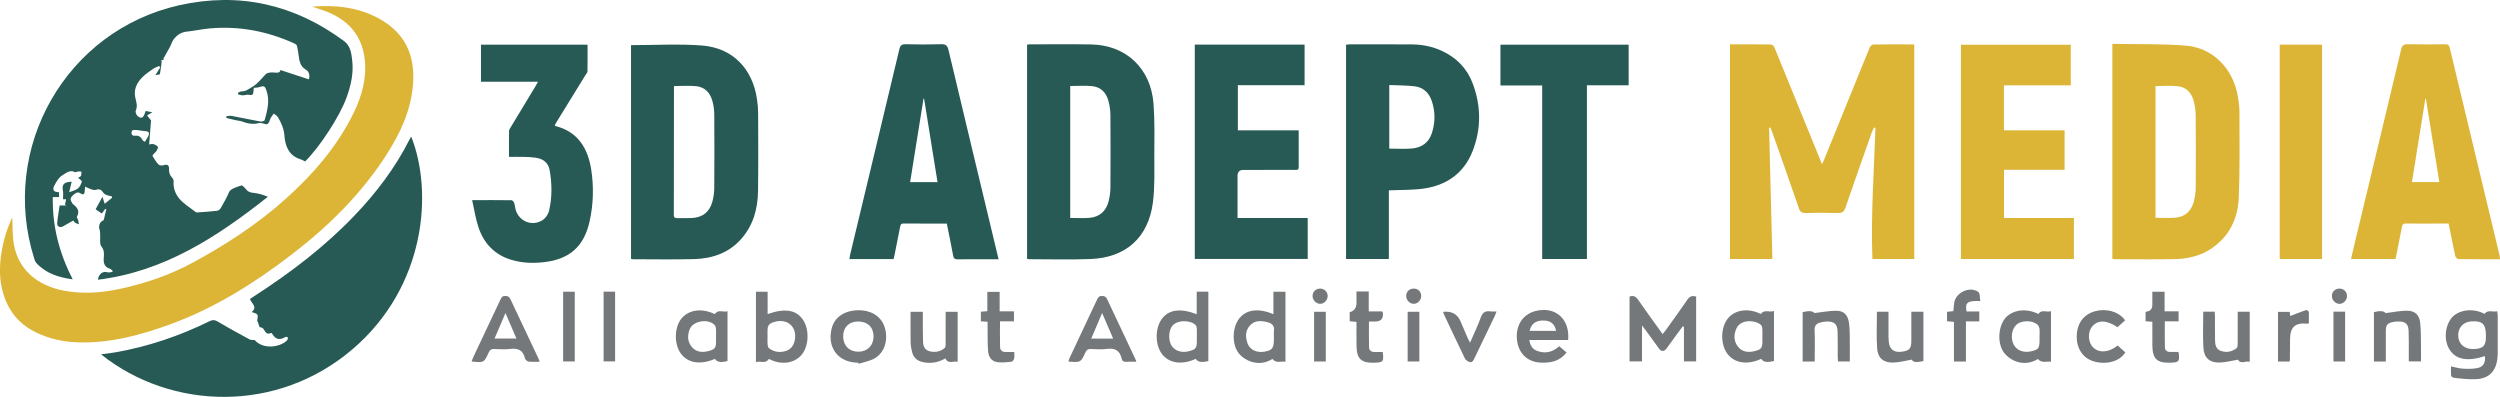 <?xml version="1.0" encoding="UTF-8"?>
<svg xmlns="http://www.w3.org/2000/svg" id="Calque_1" data-name="Calque 1" viewBox="0 0 1747.03 277.35">
  <defs>
    <style>
      .cls-1 {
        fill: #275a54;
      }

      .cls-2 {
        fill: #dcb536;
      }

      .cls-3 {
        fill: #74787a;
      }
    </style>
  </defs>
  <path class="cls-1" d="M213.17,112.84c-1.05-.53-1.95-1.16-2.95-1.46-8.27-2.5-10.9-9.07-11.47-16.63-.36-4.79-2.14-8.84-4.48-12.78-.64-1.08-1.94-1.76-2.94-2.62-.66,.91-1.39,1.79-1.95,2.75-.48,.82-.83,1.73-1.13,2.64-.68,2.06-1.87,2.5-3.9,1.71-1.12-.44-2.56-.64-3.71-.36-4.12,1.02-7.94,.17-11.76-1.27-1.07-.41-2.29-.41-3.43-.66-2.44-.55-4.86-1.13-7.29-1.71,0-.41,.01-.81,.02-1.22,1.2-.1,2.45-.47,3.59-.26,6.75,1.27,13.46,2.73,20.22,3.96,.93,.17,2.79-.38,2.95-.95,1.87-6.71,3.7-13.48,1.35-20.47-1.19-3.55-1.74-3.72-5.32-2.57-1.06,.34-2.24,.29-3.6,.44-.07,.69-.2,1.5-.23,2.32-.07,2.05-.63,3.14-3.11,2.56-1.36-.32-2.94,.38-4.41,.36-1.07-.01-2.14-.45-3.21-.69-.06-.34-.13-.68-.19-1.02,.89-.38,1.8-1.1,2.68-1.07,2.93,.08,4.76-1.59,7.14-2.95,4.19-2.38,6.59-5.95,9.73-9.1,1.21-1.22,4.06-1.31,6.07-1.09,2.21,.23,3.79,.23,4.12-1.76,6.74,2.22,13.24,4.35,19.86,6.53,1.09-3.53-.32-5.76-2.19-6.87-4.4-2.6-4.41-6.85-5.09-10.97-.31-1.87-.54-3.77-1.04-5.59-.18-.64-.98-1.3-1.65-1.6-18.89-8.6-38.66-12.45-59.41-10.56-5.4,.49-10.73,1.7-16.12,2.25-3.65,.37-6.36,2.25-8.54,4.78-1.44,1.67-2.04,4.04-3.11,6.04-1.51,2.82-3.11,5.59-4.67,8.39,.22,.15,.44,.31,.66,.46-.84,.14-1.68,.29-2.52,.43,.3,.12,.6,.23,.9,.35-.39,3.08-.7,6.18-1.29,9.23-.06,.33-1.7,.37-3.14,.64,1.4-2.21,2.39-3.78,3.38-5.36-.28-.33-.55-.66-.83-.98-1.42,.67-2.96,1.17-4.23,2.06-2.61,1.83-5.31,3.64-7.53,5.89-3.84,3.89-6.1,8.54-4.82,14.24,.67,2.99,1.75,5.83,.3,9.01-.41,.91,.36,2.97,1.25,3.74,2.76,2.37,4.21,1.48,5.63-3.52,1.31,.26,2.65,.53,4.69,.93-1.78,1.08-2.72,1.65-3.66,2.22,.92,1.16,1.84,2.32,2.77,3.48-.43,5.41-.88,11.07-1.34,16.86,.59-.09,1.78-.59,2.79-.35,1.23,.29,2.61,.99,3.33,1.95,.35,.47-.5,2.01-1.03,2.93-.41,.72-1.19,1.21-1.75,1.85-.41,.48-1.13,1.31-.99,1.54,1.25,2.07,2.48,4.21,4.12,5.95,.69,.72,2.54,.96,3.57,.6,2.46-.86,3.94-.25,3.85,2.45-.08,2.53,.51,4.54,2.28,6.36,.59,.61,1.02,1.73,.95,2.56-.41,4.56,1.31,8.77,3.92,11.89,3.15,3.76,7.65,6.4,11.58,9.51,.22,.18,.62,.22,.92,.2,4.71-.35,9.43-.6,14.11-1.17,.97-.12,2.08-1.27,2.62-2.22,2.02-3.53,3.98-7.07,5.61-10.85,1.02-2.37,5.41-3.52,8.51-4.61,.76-.27,2.55,1.68,3.53,2.88,1.42,1.75,3.1,2.11,5.26,2.32,3.28,.32,6.5,1.32,9.8,2.72-35.47,28.03-72.46,52.26-118.73,57.94,.42-4.07,3.57-6.21,6.65-5.19,1.02,.34,2.33-.17,3.5-.29,0-.28,.01-.55,.02-.83-.57-.45-1.07-1.12-1.72-1.31-4.64-1.33-4.67-4.95-4.35-8.69,.22-2.55,.15-4.55-1.71-6.95-1.44-1.86-.63-5.45-.85-8.27-.1-1.27-.05-2.61-.48-3.77-.81-2.2,.2-5.05,2.36-6.02,.27-.12,.62-.36,.68-.61,.6-2.41,1.15-4.82,1.72-7.24-.25-.11-.5-.22-.75-.33-.79,1.08-1.58,2.17-2.36,3.24-1.65-1.11-3.14-2.11-4.37-2.93,1.41-2.58,3.11-5.69,4.79-8.77,.38,1.18,.89,2.79,1.57,4.9,1.86-1.52,3.45-2.81,5.04-4.1,.03-.34,.06-.69,.09-1.03-1.31-.32-2.67-.52-3.91-1.02-.86-.35-1.79-.96-2.27-1.72-1.26-2-2.69-2.74-5.08-1.89-.99,.35-2.35-.08-3.46-.42-1.28-.4-2.47-1.09-4.06-1.82-.13,1.21-.26,2-.29,2.8-.1,2.12-.5,3.5-3.02,1.87-2.18-1.41-3.71,.07-5.28,1.44-1.58,1.39-2.12,2.85-.86,4.7,.36,.53,.6,1.2,1.09,1.56,3.01,2.28,4.75,4.81,2.59,8.69-.27,.49,.69,1.6,.92,2.47,.25,.91,.33,1.86,.48,2.8-.89-.35-1.84-.61-2.65-1.1-.51-.3-.82-.94-1.3-1.53-2.43,1.39-4.78,2.74-7.15,4.07-2.13,1.19-4.27,.13-4.07-2.29,.35-4.21,1.13-8.38,1.69-12.32h4.64c-.29-.18-.58-.37-.87-.55,.24-1.19,.47-2.37,.75-3.77h-2.15c0-2.15,.3-4.11-.06-5.94-.83-4.29,.63-6.19,6.11-6.33-.66,2.8-1.28,5.38-1.75,7.35,1.83-.73,4.24-1.23,6.02-2.57,1.41-1.07,2.32-3.09,2.85-4.86,.17-.56-1.63-1.7-2.63-2.68,.57-.36,1.63-.67,1.99-1.35,.43-.81,.25-1.93,.34-2.92-.76-.05-1.52-.19-2.27-.13-.81,.07-1.82,.72-2.38,.42-3.6-1.85-6.3,.92-8.7,2.29-2.46,1.4-4.17,4.51-5.61,7.19-1.58,2.94-.26,4.73,3.2,4.48,.06,1.09,.12,2.17,.19,3.53h-4.45c-.35,20.35,4.48,39.17,13.95,57.47-10.1-1.33-18.87-4.21-25.59-11.59-.67-.74-.98-1.86-1.3-2.86C-.6,103.41,46.2,21.33,125.28,3.66c42.06-9.4,80.54-.55,115.15,25.04,4.53,3.35,5.14,8.66,5.72,13.71,1.04,8.99-1.02,17.57-4.06,25.96-4.66,12.86-18.7,34.51-28.92,44.48Zm-111.87-13.75c.84-1.41,1.53-2.46,2.11-3.58,1.42-2.71,.69-3.77-2.39-3.92-1.93-.1-3.83-.64-5.76-.77-1.04-.07-2.75,0-3.04,.57-.84,1.64-.04,3.69,1.78,3.47,3.01-.37,4.53,.82,5.73,3.21,.2,.39,.84,.56,1.58,1.02Z"></path>
  <path class="cls-2" d="M8.57,152c.33,5.96,0,12.76,1.22,19.27,3.19,16.89,15.8,28.06,34.33,31.74,13.67,2.71,27.17,1.65,40.59-1.33,17.25-3.84,33.94-9.47,49.47-17.87,23.39-12.65,45.65-27.05,65.51-44.9,19.42-17.47,36.32-36.95,47.73-60.65,5.6-11.64,8.98-23.93,7.41-37.1-1.99-16.66-11.61-27.18-26.79-33.16-3.24-1.28-6.64-2.14-9.91-3.41,16.24-1.18,31.98,.34,46.58,8.3,18.41,10.04,25.58,25.83,23.9,46.27-1.48,17.93-8.74,33.65-18.25,48.53-17.49,27.37-40.14,49.82-65.76,69.57-26.15,20.15-53.81,37.64-84.91,49.09-20.67,7.6-41.83,13.41-64.18,12.92-10.78-.24-21.15-2.39-30.87-7.23-13.17-6.56-20.52-17.32-23.54-31.55-3.33-15.72,1.29-35.97,7.45-48.48Z"></path>
  <path class="cls-1" d="M70.6,247.64c3.69-.52,6.84-.88,9.95-1.42,23.05-4.01,44.98-11.48,65.95-21.78,2.17-1.07,3.68-.92,5.8,.35,7.27,4.35,14.72,8.37,22.16,12.43,.81,.44,1.95,.27,3.55,.45,5.36,6.09,15.45,5.33,21.05,1.47,.69-.48,1.38-1.05,1.84-1.73,.29-.43,.41-1.29,.16-1.67-.21-.32-1.22-.48-1.6-.25-3.74,2.26-6.82,1.96-9.11-2.07-.19-.34-.78-.84-.94-.76-3.61,1.79-4.11-1.63-5.73-3.26-.54-.54-1.57-.59-2.31-.85-.29-.87-.6-1.85-.94-2.83-.22-.64-.73-1.31-.64-1.89,.64-4.35,.68-4.34-3.89-5.78,4.27-3.55-.06-5.85-1.25-9.08,1.22-.81,2.49-1.69,3.79-2.53,24.94-16.17,48.48-34.09,69.09-55.61,15.34-16,28.65-33.52,38.68-53.39,.33-.65,.73-1.27,1.15-2,15.34,38.62,10.3,104.5-40.68,148.32-52.7,45.3-126.94,42.96-176.07,3.88Z"></path>
  <path class="cls-2" d="M1208.95,30.99c9.73,0,19.1-.05,28.48,.08,.85,.01,2.12,.96,2.46,1.78,10.62,25.92,21.16,51.87,31.7,77.83,.46,1.12,.87,2.26,1.58,4.1,.73-1.48,1.12-2.18,1.42-2.92,10.65-26.25,21.28-52.52,32-78.74,.37-.91,1.7-2.02,2.6-2.03,9.06-.15,18.13-.08,27.19-.07,.4,0,.8,.15,1.33,.26V180.98h-29.25c-1.13-30.54,1.09-61.05,2.13-91.57-.32-.1-.64-.19-.97-.29-.5,1.02-1.11,2-1.48,3.06-6.23,17.68-12.5,35.34-18.56,53.08-.98,2.87-2.37,3.68-5.28,3.6-7.46-.21-14.93-.18-22.39,0-2.64,.06-3.94-.72-4.82-3.29-6-17.43-12.14-34.8-18.26-52.18-.51-1.44-1.11-2.85-1.66-4.28-.3,.06-.6,.12-.9,.18,.76,30.49,1.51,60.98,2.28,91.69h-29.61V30.99Z"></path>
  <path class="cls-1" d="M717.73,180.91V31.22c.64-.09,1.14-.22,1.64-.22,14.4,0,28.8-.21,43.19,.06,24.37,.45,41.7,16.77,43.54,41.47,.88,11.88,.62,23.85,.56,35.78-.05,11.07,.42,22.26-.99,33.18-3.19,24.55-18.9,38.57-43.69,39.53-14.27,.55-28.58,.12-42.87,.12-.4,0-.8-.13-1.38-.24Zm30.15-28.61c4.66,0,9.04,.29,13.37-.06,7.36-.6,11.88-4.91,13.57-11.97,.74-3.08,1.14-6.31,1.16-9.48,.11-16.83,.13-33.66-.01-50.49-.03-3.36-.55-6.82-1.46-10.06-1.56-5.58-5.32-9.42-11.19-10.03-5.03-.52-10.15-.11-15.44-.11v92.2Z"></path>
  <path class="cls-2" d="M1476.14,30.65c17.3,.34,34.29-.11,51.14,1.21,19.24,1.51,33.38,16.13,36.64,35.89,.59,3.56,1.04,7.2,1.04,10.8,0,19.82,.33,39.65-.46,59.44-.59,14.69-6.55,27.26-19.27,35.78-7.69,5.15-16.42,7.12-25.46,7.3-13.97,.28-27.94,.08-41.91,.07-.51,0-1.02-.11-1.72-.19V30.65Zm30.17,29.48v92.06c4.77,0,9.35,.32,13.87-.07,7.14-.62,11.37-5,13.02-11.75,.78-3.18,1.17-6.52,1.19-9.79,.12-16.72,.14-33.45-.02-50.17-.03-3.47-.59-7.02-1.53-10.36-1.55-5.45-5.28-9.21-11.01-9.8-5.03-.52-10.16-.11-15.52-.11Z"></path>
  <path class="cls-1" d="M440.96,31.54c16.76,0,33.23-1,49.54,.25,21.53,1.64,35.53,16.26,38.55,37.87,.44,3.16,.74,6.36,.75,9.55,.05,18.12,.18,36.23-.08,54.35-.18,12.33-3.31,23.84-11.72,33.37-8.78,9.94-20.34,13.8-33.11,14.14-14.17,.37-28.36,.1-42.55,.09-.4,0-.81-.12-1.37-.22V31.54Zm30.22,28.6c-.08,.24-.21,.43-.21,.63-.03,29.82-.04,59.65-.09,89.47,0,1.7,.68,2.23,2.29,2.19,3.41-.07,6.83,.11,10.23-.06,7.62-.39,12.53-4.27,14.49-11.7,.8-3.05,1.22-6.29,1.24-9.45,.12-17.15,.13-34.3,0-51.45-.03-3.25-.54-6.61-1.46-9.73-1.6-5.41-5.28-9.21-11.03-9.8-5.03-.51-10.15-.11-15.45-.11Z"></path>
  <path class="cls-2" d="M1747.03,181.16c-9.94,0-19.52,.05-29.1-.1-.77-.01-2-1.35-2.2-2.25-1.62-7.38-3.04-14.8-4.59-22.58-2.82,0-5.57,0-8.31,0-7.14,0-14.28,.06-21.43-.04-1.86-.02-2.59,.59-2.93,2.42-1.38,7.43-2.92,14.82-4.42,22.38h-31.14c1.07-4.56,2.09-8.98,3.15-13.39,10.64-44.32,21.33-88.62,31.85-132.97,.72-3.04,1.94-3.79,4.89-3.72,8.63,.2,17.27,.13,25.9,.03,1.95-.02,2.76,.58,3.22,2.51,11.57,48.36,23.21,96.7,34.82,145.05,.17,.71,.17,1.46,.3,2.65Zm-42.38-53.92c-3.16-19.6-6.29-38.96-9.42-58.33-.12,.01-.25,.03-.37,.04-3.11,19.37-6.22,38.73-9.36,58.29h19.15Z"></path>
  <path class="cls-1" d="M661.65,156.23c-10.35,0-20.26,.05-30.16-.04-1.95-.02-2.23,1.07-2.52,2.53-1.23,6.38-2.51,12.75-3.79,19.12-.21,1.03-.47,2.06-.73,3.18h-30.88c.21-1.19,.33-2.29,.59-3.35,11.46-47.76,22.95-95.51,34.32-143.29,.64-2.7,1.7-3.53,4.44-3.46,8.21,.19,16.43,.24,24.63-.02,3.27-.11,4.51,.83,5.28,4.08,10.81,45.6,21.79,91.17,32.72,136.75,.71,2.98,1.42,5.96,2.26,9.45-2.78,0-5.09,0-7.39,0-7.04,0-14.08-.08-21.11,.05-2.16,.04-2.91-.68-3.29-2.77-1.32-7.33-2.86-14.62-4.38-22.22Zm-6.49-28.94c-3.18-19.73-6.29-39.04-9.4-58.35-.13,0-.26,0-.39,0-3.11,19.39-6.22,38.78-9.36,58.36h19.15Z"></path>
  <path class="cls-1" d="M970.55,133.02v47.98h-29.91V31.23c.8-.08,1.62-.23,2.44-.23,14.71,0,29.42-.1,44.13,.05,7.08,.07,13.96,1.54,20.43,4.52,10.15,4.67,17.51,12.2,21.45,22.6,5.97,15.75,6.13,31.78-.03,47.46-6.12,15.56-18.33,24-34.62,26.21-7.66,1.04-15.49,.81-23.89,1.19Zm.29-73.59v44.43c5.49,0,10.73,.35,15.9-.09,6.7-.57,11.66-4.08,13.83-10.64,2.49-7.49,2.48-15.12-.04-22.61-1.92-5.7-5.95-9.49-11.98-10.21-5.77-.68-11.64-.61-17.72-.89Z"></path>
  <path class="cls-1" d="M907.54,91.06c0,8.88-.02,17.28,.01,25.68,0,2.44-1.73,1.98-3.13,1.98-11.83,.02-23.67,.01-35.5,.01q-4.1,0-4.11,4.21c0,8.42,0,16.83,0,25.25v4.17h49.03v28.57h-78.91V31.15h76.73v28.39h-46.63v31.52h42.51Z"></path>
  <path class="cls-2" d="M1400.37,59.65v31.45h42.4v27.54h-42.35v33.69h48.85v28.64h-78.96V31.25h76.77v28.4h-46.71Z"></path>
  <path class="cls-1" d="M329.95,139.84c9.99,0,18.72-.04,27.44,.08,.67,0,1.63,1.08,1.91,1.85,.53,1.48,.56,3.14,1,4.67,2.4,8.4,11.76,12.12,19.05,7.25,2-1.34,3.76-3.99,4.32-6.35,2.2-9.22,2.09-18.62,.53-27.93-.93-5.59-4.35-8.44-10.02-9.22-2.73-.38-5.51-.48-8.28-.55-3.28-.09-6.56-.02-10.22-.02,0-6.25-.06-12.18,.06-18.11,.02-.96,.76-1.95,1.3-2.85,5.67-9.4,11.36-18.78,17.04-28.18,.54-.89,1-1.82,1.86-3.37h-39.82V31.22h74.48c0,6.19,.05,12.43-.06,18.66-.02,.84-.85,1.68-1.36,2.5-6.59,10.71-13.19,21.41-19.78,32.12-.61,.99-1.18,2-1.73,2.93,.25,.33,.34,.6,.5,.64,15.59,3.95,22.57,15.49,24.91,29.99,1.95,12.1,1.64,24.45-1.04,36.55-3.93,17.75-14.14,26.65-32.15,28.63-7.85,.86-15.53,.52-23.06-1.83-11.35-3.55-18.67-11.39-22.4-22.38-2.03-5.98-2.93-12.34-4.49-19.19Z"></path>
  <path class="cls-1" d="M1077.7,180.99V59.73h-29.17V31.22h89.59v28.38h-29.17v121.39h-31.25Z"></path>
  <path class="cls-2" d="M1622.69,180.99h-29.61V31.21h29.61V180.99Z"></path>
  <path class="cls-3" d="M1185.28,207.24v45.31h-8.51v-24.17c-.29-.09-.58-.17-.88-.26-1.23,1.65-2.49,3.29-3.7,4.96-2.57,3.53-5.08,7.11-7.69,10.6-1.58,2.12-3.58,2.09-5.16-.05-3.16-4.28-6.25-8.63-9.38-12.93-.61-.84-1.27-1.64-2.52-3.26v25.13h-8.7v-45.33c2.68-.93,4.36-.11,5.94,2.17,5.51,7.96,11.24,15.77,17.19,24.06,.9-1.14,1.62-1.98,2.26-2.87,5.02-7.02,10.12-13.98,14.97-21.11,1.56-2.3,3.23-3.15,6.19-2.24Z"></path>
  <path class="cls-3" d="M1736.48,248.87c-12.13,3.87-19.95,2.52-24.5-4.26-4.3-6.4-3.61-16.57,1.24-22.49,4.15-5.06,14.16-7.5,22.99-2.78,2.4-3.2,5.72-1.03,8.88-1.84,.15,1.23,.34,2.13,.35,3.04,.02,8.85,.02,17.69,0,26.54,0,1.27-.14,2.55-.29,3.82-1.07,8.79-6.08,13.69-14.93,14.06-4.33,.18-8.72-.17-13.04-.64-4.48-.49-4.46-.68-4.43-5.06,0-.95,0-1.89,0-3.22,2.98,.6,5.62,1.43,8.3,1.59,3.36,.19,6.84,.23,10.12-.4,4.2-.81,5.85-3.85,5.32-8.36Zm.7-14.47c0-8.1-2.55-10.45-10.63-9.77-5.42,.46-9,4.66-8.72,10.23,.29,5.65,4.45,9.21,10.61,9.06,6.66-.16,8.75-2.2,8.75-8.56v-.96Z"></path>
  <path class="cls-3" d="M528.27,203.85h8.16v15.62c12.32-4.33,20.17-2.91,24.84,4.2,4.58,6.98,3.91,18.79-1.38,24.61-5.37,5.89-14.4,6.89-22.6,2.52-2.25,3.75-5.83,1.21-9.02,2.23v-49.16Zm8.09,31.23c0,1.91-.1,3.83,.04,5.73,.07,.87,.36,2.02,.98,2.51,3.3,2.61,7.11,3.15,11.12,2.14,3.78-.96,5.96-3.56,6.8-7.26,2.14-9.49-4.82-15.97-14.17-13.24-3.78,1.1-4.77,2.41-4.78,6.31,0,1.27,0,2.55,0,3.82Z"></path>
  <path class="cls-3" d="M836.27,219.57v-15.73h8.14v48.45c-4.57,1.23-7.57,.72-8.78-1.53-9.51,4.35-18.22,3.24-23.32-2.98-5.1-6.21-5.38-17.9-.6-24.64,4.78-6.74,12.9-8.03,24.56-3.58Zm.11,15.7c0-1.91,.07-3.83-.04-5.74-.05-.79-.27-1.75-.78-2.29-3.33-3.6-13.79-4.26-17,1.46-2.12,3.77-2.01,9.95,.5,13.35,2.47,3.35,6.98,4.64,11.81,3.38,4.7-1.23,5.5-2.24,5.5-6.97,0-1.06,0-2.12,0-3.19Z"></path>
  <path class="cls-3" d="M898.29,203.88v48.98c-3.07-.73-6.41,1.42-9.11-2.06-4.48,2.93-9.86,3.69-15.18,1.84-2.97-1.03-6.02-2.98-8.03-5.35-5.33-6.3-5.02-18.38,.1-24.83,4.92-6.2,13.44-7.33,23.81-2.9v-15.69h8.41Zm-8.07,31.47c0-1.38-.17-2.79,.03-4.14,.51-3.45-1.3-5.22-4.29-6-4.46-1.17-9.02-1.58-12.46,2.21-3.34,3.67-3.3,8.18-1.68,12.6,1.65,4.49,6.52,6.69,11.9,5.7,5.43-1,6.49-2.43,6.49-8.77,0-.53,0-1.06,0-1.59Z"></path>
  <path class="cls-3" d="M794.09,252.79c-2.61,0-4.84-.13-7.04,.04-1.84,.15-2.88-.6-3.25-2.27-1.25-5.7-4.74-7.51-10.39-6.73-3.66,.51-7.45,.18-11.18,.06-1.83-.06-2.86,.5-3.66,2.25-3.3,7.17-3.37,7.14-11.24,6.6-.18-.01-.36-.16-.72-.33,.23-.66,.42-1.36,.72-2.01,6.48-13.78,13-27.55,19.45-41.35,.71-1.52,1.5-2.32,3.33-2.24,1.65,.07,2.69,.39,3.47,2.05,6.58,14.09,13.26,28.13,19.9,42.19,.18,.37,.28,.78,.63,1.73Zm-31.53-16.16h15.33c-2.56-5.93-4.95-11.47-7.71-17.87-2.75,6.46-5.11,11.98-7.61,17.87Z"></path>
  <path class="cls-3" d="M377.17,252.79c-2.88,0-5.35,.21-7.74-.1-.95-.12-2.33-1.26-2.54-2.17-1.33-5.78-4.88-7.4-10.47-6.68-3.67,.48-7.45,.18-11.18,.05-1.86-.06-2.85,.56-3.65,2.29-3.37,7.33-3.43,7.31-11.59,6.49-.08,0-.14-.12-.42-.36,.46-1.08,.92-2.24,1.45-3.36,6.17-13.11,12.36-26.2,18.54-39.31,.73-1.55,1.28-2.91,3.58-2.85,2.11,.05,2.93,.97,3.73,2.66,6.33,13.5,12.73,26.97,19.11,40.45,.36,.76,.64,1.55,1.19,2.89Zm-23.95-34.03c-2.77,6.48-5.14,12.02-7.61,17.79h15.27c-2.53-5.89-4.89-11.37-7.66-17.79Z"></path>
  <path class="cls-3" d="M499.49,219.5c2.39-3.61,5.81-1.02,8.91-2.03v34.8c-4.34,1.29-7.57,.75-8.73-1.48-10.2,4.3-18.8,3.02-23.74-3.53-5.02-6.66-4.82-18.63,.43-24.86,5.07-6.02,14.21-7.23,23.12-2.9Zm.88,15.73c0-1.81,.09-3.63-.04-5.43-.06-.89-.28-1.97-.84-2.58-4.43-4.81-15.16-3.11-17.51,2.87-1.68,4.28-1.65,8.69,1.48,12.38,3.11,3.67,7.31,4,11.71,2.84,4.39-1.15,5.19-2.21,5.2-6.57,0-1.17,0-2.34,0-3.51Z"></path>
  <path class="cls-3" d="M1424.47,219.41c2.28-3.56,5.7-.89,8.79-1.97v35.36c-2.96-.55-6.21,1.3-9.16-1.91-4.51,2.84-10.09,3.65-15.57,1.57-2.92-1.11-5.88-3.19-7.82-5.63-5.05-6.35-4.52-18.03,.37-24.25,3.78-4.8,12.88-8.31,23.39-3.17Zm.79,15.92c0-1.92,.2-3.86-.08-5.74-.16-1.1-.85-2.42-1.72-3.07-3.92-2.9-11-2.62-14.34,.37-3.36,3-4.25,9.52-1.92,13.95,2.18,4.14,7.06,5.94,12.47,4.59,5.08-1.27,5.59-2.03,5.59-8.5,0-.53,0-1.06,0-1.6Z"></path>
  <path class="cls-3" d="M1239.69,217.35v34.85c-4.56,1.36-7.73,.82-8.87-1.45-9.59,4.4-18.48,3.16-23.52-3.29-5.11-6.52-5.06-18.48,.1-24.86,5.03-6.22,14.34-7.51,23.07-3.2,2.46-3.39,5.88-.98,9.22-2.05Zm-8.11,17.89c0-1.81,.09-3.63-.04-5.43-.06-.89-.26-2.01-.83-2.59-3.47-3.5-14.11-4.59-17.24,2.26-1.98,4.33-2.01,8.81,1,12.71,2.95,3.82,7.16,4.27,11.59,3.19,4.75-1.15,5.52-2.18,5.53-6.96,0-1.06,0-2.13,0-3.19Z"></path>
  <path class="cls-3" d="M599.73,253.45c-13.65-.01-21.69-10.08-18.69-23.41,1.8-7.99,8.51-12.9,18.08-13.22,9.6-.32,16.84,4.26,19.2,12.17,2.58,8.63-.23,17.68-7.34,21.57-3.33,1.83-7.32,2.48-11.01,3.66-.08-.26-.17-.52-.25-.78Zm.04-28.8c-6.48,0-10.61,4.13-10.56,10.54,.05,6.36,4.33,10.61,10.66,10.59,6.3-.02,10.56-4.33,10.58-10.69,.02-6.34-4.18-10.44-10.68-10.43Z"></path>
  <path class="cls-3" d="M1094.73,246.32c-4.83,6.18-11.14,7.38-17.96,7.09-9.45-.4-15.72-6.5-16.71-16.08-1.01-9.77,3.99-17.61,12.71-19.91,13.88-3.67,24.4,5.24,23.08,20.17h-27.17c.63,3.91,2.28,6.41,5.38,7.58,5.69,2.16,10.87,1.04,15.49-3.23,1.67,1.41,3.28,2.76,5.19,4.38Zm-25.85-15.09h18.52c-.78-4.51-3.57-6.99-7.83-7.21-6.08-.31-9.25,1.73-10.69,7.21Z"></path>
  <path class="cls-3" d="M1268.15,252.62h-8.44v-34.43c4.52-1.27,7.31-.82,8.18,.58,5.39-.61,10.37-1.61,15.35-1.61,5.04,0,7.82,2.69,8.72,7.69,.57,3.22,.62,6.55,.67,9.83,.1,5.92,.03,11.85,.03,17.94h-8.27c-.06-1.27-.17-2.5-.18-3.73-.02-5.64,.11-11.28-.06-16.92-.17-5.56-2.24-7.43-7.73-7.29-1.47,.04-2.95,.32-4.38,.7-2.76,.73-4.14,2.23-3.97,5.47,.31,6.05,.09,12.13,.09,18.19v3.58Z"></path>
  <path class="cls-3" d="M1335.66,217.83h8.45v34.49c-5.24,1.19-7.35,.75-8.1-1.02-4.41,.74-8.62,1.93-12.86,2.06-6.85,.21-10.88-3.02-11.38-9.87-.61-8.43-.15-16.95-.15-25.64h8.09c0,4.8-.01,9.44,0,14.09,.01,2.23-.05,4.48,.16,6.7,.52,5.52,3.6,7.88,9.1,7.14,5.4-.73,6.68-2.16,6.68-7.48,0-6.69,0-13.39,0-20.47Z"></path>
  <path class="cls-3" d="M1667.24,252.65h-8.31v-34.47c4.42-1.26,7.27-.8,8.13,.64,5.26-.63,10.14-1.71,15.02-1.69,5.63,.03,8.61,2.94,9.2,8.68,.58,5.6,.43,11.27,.54,16.91,.06,3.18,.01,6.37,.01,9.81h-8.54c0-1.93,0-3.91,0-5.9-.02-5.22,.1-10.45-.13-15.66-.2-4.5-2.27-6.28-6.72-6.3-1.17,0-2.37-.03-3.5,.2-4.86,.98-5.7,2.06-5.7,7.01,0,6.81,0,13.62,0,20.78Z"></path>
  <path class="cls-3" d="M1539.66,217.78h8c.06,1.19,.16,2.3,.17,3.42,.03,5.65-.03,11.3,.08,16.94,.06,3.11,.77,6.01,4.24,7.14,3.96,1.3,7.62,.47,10.84-1.99,.63-.48,.71-1.92,.72-2.92,.06-6.29,.03-12.57,.03-18.86,0-1.15,0-2.29,0-3.65h8.39v34.98c-2.9-.92-6.43,2.01-8.13-1.5-4.47,.73-8.69,1.9-12.94,2.01-6.79,.18-10.83-3.22-11.27-10.03-.54-8.36-.13-16.77-.13-25.55Z"></path>
  <path class="cls-3" d="M669.22,217.87v34.99c-3-.89-6.52,1.94-8.6-2.39-5.1,2.95-10.53,3.86-16.29,2.43-3.65-.9-6-3.22-6.93-6.79-.58-2.25-1-4.6-1.04-6.92-.13-7.01-.05-14.02-.05-21.28h8.57c0,1.3,0,2.63,0,3.97,.04,5.75-.03,11.5,.16,17.25,.11,3.24,1.6,5.76,5.09,6.47,3.76,.76,7.26,.04,10.13-2.52,.6-.54,.54-1.98,.55-3,.04-7.32,.02-14.65,.02-22.19h8.38Z"></path>
  <path class="cls-3" d="M1479.9,241.46c1.86,1.69,3.58,3.26,5.27,4.8-3.75,6.16-12.75,8.77-21.55,6.41-7.5-2.01-12.13-8.25-12.37-16.68-.25-8.84,3.98-15.53,11.42-18.06,8.46-2.88,17.93-.43,22.39,5.92-1.77,1.6-3.57,3.22-5.32,4.8-7.7-5.13-13.85-5.22-17.79-.37-3.19,3.93-2.85,10.88,.7,14.43,4.18,4.18,10.93,3.75,17.24-1.26Z"></path>
  <path class="cls-3" d="M966.25,245.97c.89,6.75,.4,7.33-5.96,7.5-9.06,.24-12.2-2.7-12.34-11.73-.09-5.52-.02-11.04-.02-16.79-1.68-.17-3.11-.31-4.76-.47v-6.32q4.75-1.22,4.75-6.54v-7.93c1.51,0,2.65,0,3.79,0,1.46,0,2.92,0,4.78,0v13.91h9.26c.37,.52,.58,.67,.6,.85q.77,6.23-5.35,6.23c-1.36,0-2.72,0-4.35,0,0,6.23-.1,12.15,.06,18.06,.05,2.04,1.5,3.22,3.66,3.23,1.98,0,3.96,0,5.88,0Z"></path>
  <path class="cls-3" d="M1504.09,224.86c-1.82-.13-3.17-.23-4.75-.35v-6.34c.21-.15,.36-.37,.54-.39q4.2-.45,4.2-4.88c0-2.96,0-5.91,0-9.04h8.56v13.72h9.79v6.96h-9.63c0,6.34-.1,12.26,.06,18.17,.05,2.03,1.47,3.24,3.64,3.25,1.9,.01,3.79,0,5.61,0,.2,.3,.4,.46,.42,.64,.7,6.12,.19,6.69-6.06,6.86-9.17,.25-12.26-2.74-12.37-12.03-.06-5.41-.01-10.83-.01-16.58Z"></path>
  <path class="cls-3" d="M690.14,224.87c-1.69-.12-3.05-.22-4.69-.34v-6.72c1.38-.11,2.72-.21,4.5-.34v-13.52h8.61v13.6h10.01v7.02h-9.76c0,6.29-.12,12.21,.06,18.12,.07,2.2,1.66,3.33,3.95,3.3,1.8-.03,3.61,0,5.96,0,0,1.54,.23,3.13-.09,4.6-.19,.88-1.19,2.16-1.93,2.23-3.25,.32-6.6,.71-9.79,.24-4.03-.59-6.19-3.33-6.51-7.96-.37-5.3-.25-10.64-.33-15.96-.02-1.37,0-2.73,0-4.26Z"></path>
  <path class="cls-3" d="M1373.81,252.63h-8.37v-27.69c-1.79-.17-3.21-.3-4.85-.45v-6.58c1.4-.15,2.83-.3,4.48-.48,.18-2.03,.23-4.05,.57-6.01,1.26-7.14,10.98-11.62,16.83-7.42,1.29,.93,.96,4.12,1.41,6.43-8.9-.51-10.84,.98-9.64,7.22h8.91v6.94h-9.34v28.04Z"></path>
  <path class="cls-3" d="M1008.39,217.93q8.9-1.05,12.17,6.46c1.74,4.01,3.42,8.03,5.16,12.04,.36,.83,.84,1.61,1.58,3.02,2.7-6.24,5.4-11.77,7.46-17.53,1.27-3.56,3.19-4.87,6.78-4.31,1.24,.19,2.53,.03,4.26,.03-.45,1.2-.71,2.07-1.09,2.88-4.8,9.98-9.63,19.95-14.41,29.94-.73,1.52-1.48,3.12-3.43,2.48-1.2-.39-2.61-1.32-3.14-2.39-4.91-10.05-9.64-20.18-14.42-30.29-.31-.65-.53-1.35-.92-2.33Z"></path>
  <path class="cls-3" d="M1599.84,252.66h-7.94v-34.72h8.19c.15,1.22,.3,2.43,.36,2.89,3.47-1.32,6.88-2.77,10.39-3.9,1.77-.57,2.76,.38,2.66,2.39-.11,2.21-.02,4.43-.02,6.49-.48,.24-.67,.41-.83,.4-8.76-.91-12.28,2.22-12.33,10.98-.02,4.89-.06,9.78-.11,14.67,0,.19-.16,.38-.36,.81Z"></path>
  <path class="cls-3" d="M393.52,203.85h8.13v48.74h-8.13v-48.74Z"></path>
  <path class="cls-3" d="M421.81,203.81h8.03v48.73h-8.03v-48.73Z"></path>
  <path class="cls-3" d="M926.48,252.61h-8.16v-34.73h8.16v34.73Z"></path>
  <path class="cls-3" d="M991.86,252.61h-8.18v-34.73h8.18v34.73Z"></path>
  <path class="cls-3" d="M1630.65,217.78h8.15v34.83h-8.15v-34.83Z"></path>
  <path class="cls-3" d="M1635.02,201.67c2.93,.06,5.19,2.41,5.11,5.32-.07,2.83-2.61,5.39-5.3,5.35-2.89-.05-5.39-2.75-5.27-5.7,.12-2.94,2.42-5.03,5.46-4.97Z"></path>
  <path class="cls-3" d="M927.8,206.71c.07,2.82-2.29,5.46-5.02,5.61-2.85,.15-5.52-2.44-5.55-5.4-.03-2.95,2.19-5.2,5.18-5.24,2.98-.05,5.31,2.13,5.38,5.04Z"></path>
  <path class="cls-3" d="M988.01,201.67c3.01,.03,5.19,2.25,5.15,5.24-.04,2.86-2.48,5.41-5.19,5.41-2.9,0-5.39-2.63-5.31-5.62,.08-2.99,2.29-5.07,5.36-5.03Z"></path>
</svg>

